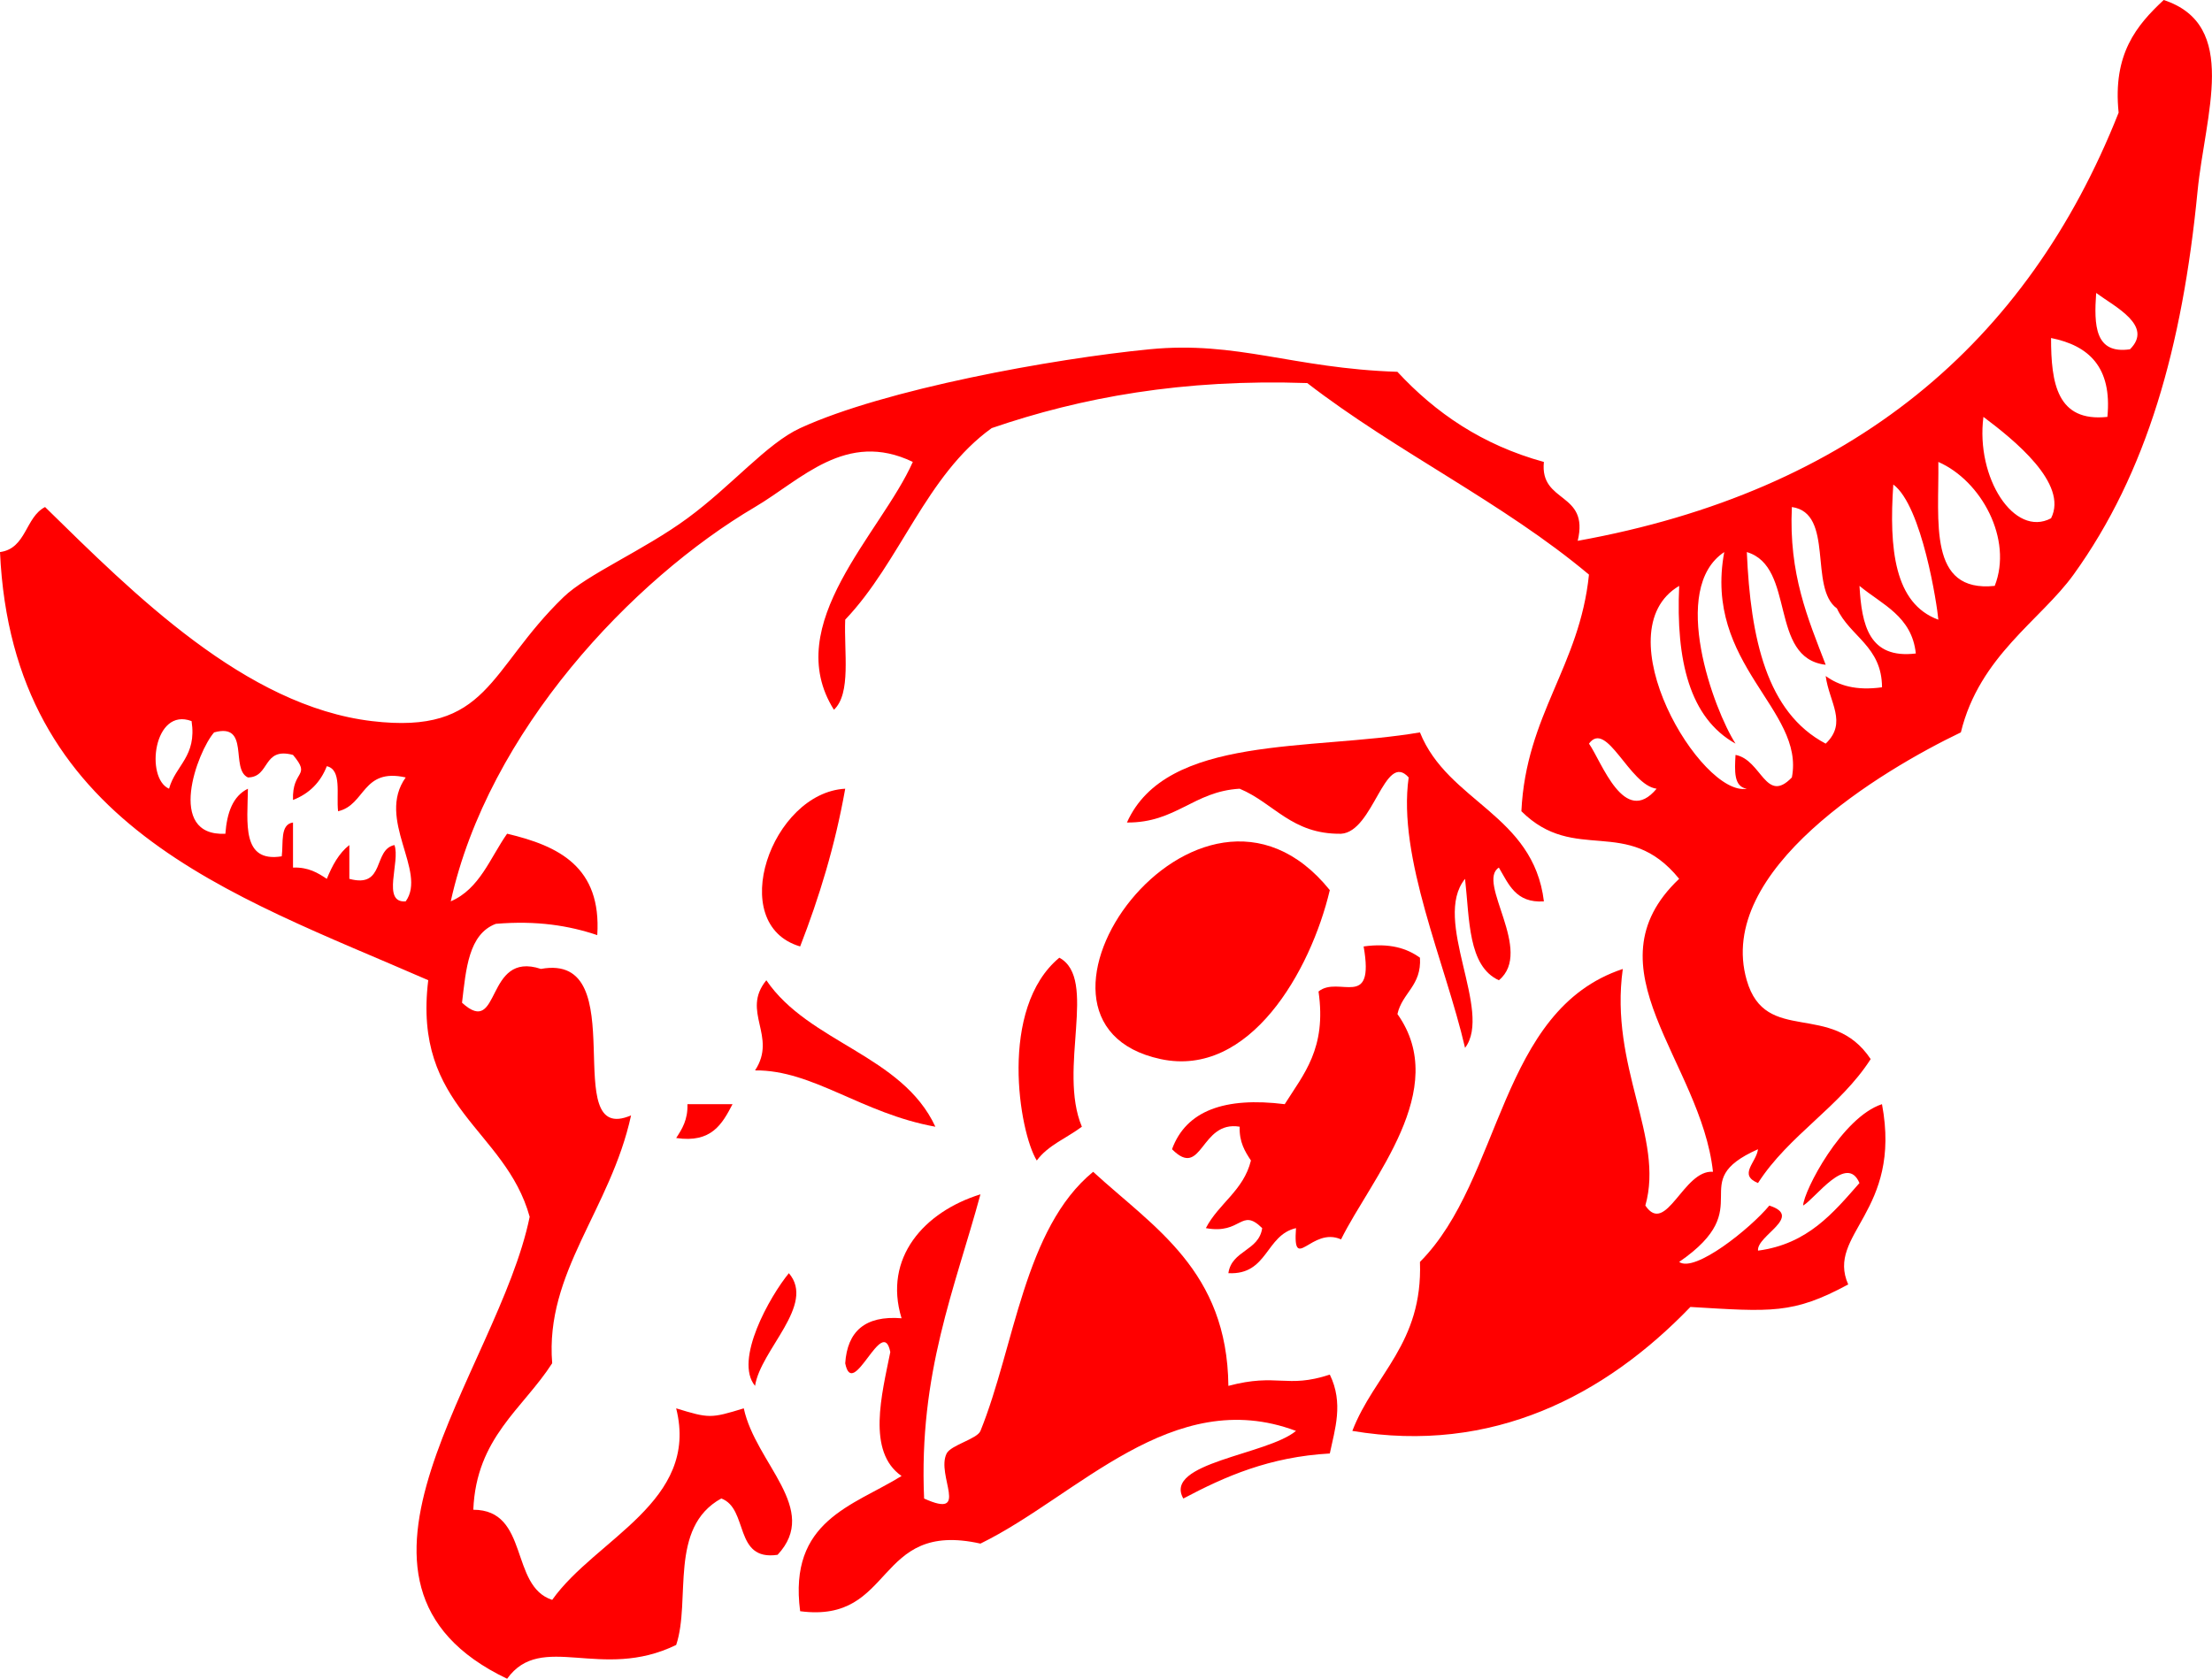 <?xml version="1.0"?><svg width="223.994" height="170.036" xmlns="http://www.w3.org/2000/svg">
 <title>cowhead</title>
 <g>
  <title>Layer 1</title>
  <path fill="#ff0000" id="svg_1" d="m85.589,79.884c-1.032,5.814 -2.648,11.046 -4.564,15.977c-7.589,-2.236 -2.896,-15.565 4.564,-15.977z"/>
  <path fill="#ff0000" id="svg_2" d="m134.661,90.155c-1.944,8.213 -8.123,19.039 -17.119,17.116c-17.511,-3.743 3.812,-33.613 17.119,-17.116z"/>
  <path fill="#ff0000" id="svg_3" d="m107.271,97c3.935,2.123 -0.181,11.265 2.283,17.119c-1.52,1.143 -3.445,1.881 -4.566,3.424c-1.785,-2.878 -3.894,-15.414 2.283,-20.543z"/>
  <path fill="#ff0000" id="svg_4" d="m77.601,99.284c4.309,6.34 13.745,7.557 17.118,14.836c-7.476,-1.351 -12.418,-5.769 -18.26,-5.705c2.292,-3.493 -1.458,-5.948 1.142,-9.131z"/>
  <path fill="#ff0000" id="svg_5" d="m69.613,111.838c1.521,0 3.043,0 4.564,0c-1.043,1.998 -2.122,3.961 -5.705,3.424c0.604,-0.92 1.19,-1.855 1.141,-3.424z"/>
  <path fill="#ff0000" id="svg_6" d="m79.883,128.954c2.755,3.203 -2.865,7.735 -3.424,11.414c-2.161,-2.61 1.515,-9.09 3.424,-11.414z"/>
  <path fill="#ff0000" id="svg_7" d="m170.038,127.814c1.576,1.13 7.213,-3.39 9.13,-5.708c3.498,1.12 -1.313,3.046 -1.144,4.564c5.037,-0.672 7.604,-3.811 10.271,-6.848c-1.281,-3.006 -4.424,1.532 -5.705,2.282c0.064,-1.499 3.939,-8.953 7.986,-10.269c2.05,10.942 -5.682,13.144 -3.422,18.258c-5.596,3.031 -7.812,2.768 -15.979,2.281c-8.644,8.983 -20.068,14.939 -34.234,12.554c2.229,-5.763 7.142,-8.832 6.848,-17.116c8.35,-8.393 7.973,-25.505 20.54,-29.672c-1.375,9.902 4.233,17.082 2.284,23.964c2.1,3.12 3.857,-3.659 6.848,-3.421c-1.217,-11.191 -12.939,-20.664 -3.424,-29.674c-5.27,-6.493 -10.534,-1.436 -15.977,-6.846c0.474,-9.795 5.891,-14.652 6.844,-23.964c-8.687,-7.291 -19.516,-12.438 -28.529,-19.401c-12.6,-0.43 -22.889,1.452 -31.952,4.563c-6.647,4.764 -9.264,13.562 -14.834,19.4c-0.136,3.288 0.623,7.47 -1.142,9.129c-5.452,-8.665 4.783,-17.877 7.988,-25.106c-6.753,-3.248 -11.301,1.811 -15.977,4.566c-12.436,7.325 -27.018,22.75 -30.812,39.94c2.929,-1.254 3.978,-4.39 5.706,-6.848c5.233,1.235 9.573,3.362 9.13,10.271c-2.845,-0.959 -6.115,-1.494 -10.271,-1.143c-2.764,1.041 -3.021,4.588 -3.424,7.99c3.974,3.637 2.272,-5.318 7.989,-3.424c9.601,-1.754 1.609,18.062 9.129,14.834c-2.085,9.568 -8.734,15.878 -7.988,25.105c-2.978,4.631 -7.688,7.528 -7.988,14.838c5.694,0.013 3.674,7.738 7.988,9.129c4.396,-6.196 14.94,-9.939 12.555,-19.399c3.34,1.024 3.506,1.024 6.846,0c1.209,5.612 7.769,10.183 3.424,14.834c-4.47,0.666 -2.913,-4.692 -5.705,-5.705c-5.359,2.964 -3.048,10.296 -4.564,14.834c-7.586,3.709 -13.645,-1.411 -17.119,3.425c-20.375,-9.721 -0.904,-31.137 2.283,-46.789c-2.479,-8.931 -11.859,-10.965 -10.271,-23.963c-20.122,-8.786 -42.098,-15.72 -43.366,-43.362c2.679,-0.362 2.554,-3.532 4.564,-4.563c8.956,8.773 20.272,20.156 33.095,21.682c11.85,1.412 11.74,-5.145 19.4,-12.553c2.396,-2.319 8.148,-4.752 12.553,-7.99c4.51,-3.312 8.036,-7.572 11.412,-9.129c8.553,-3.941 25.611,-7.034 35.377,-7.987c8.906,-0.873 14.51,1.935 25.105,2.282c3.842,4.145 8.568,7.408 14.834,9.129c-0.438,4.241 4.625,2.984 3.424,7.99c27.711,-5.005 45.502,-19.93 54.775,-43.368c-0.609,-5.938 1.811,-8.841 4.566,-11.41c7.697,2.538 4.188,11.565 3.424,19.4c-1.532,15.726 -5.131,28.502 -12.555,38.801c-3.33,4.619 -9.527,8.241 -11.41,15.977c-8.032,3.857 -24.904,13.944 -21.683,25.106c1.913,6.637 8.595,2.027 12.55,7.986c-3.119,4.865 -8.287,7.689 -11.41,12.553c-2.03,-0.836 -0.164,-2.074 0,-3.424c-7.599,3.379 0.257,5.747 -7.983,11.415zm45.65,-92.437c2.401,-2.387 -1.506,-4.291 -3.424,-5.705c-0.227,3.266 -0.143,6.225 3.424,5.705zm-2.287,6.848c0.49,-5.055 -1.899,-7.228 -5.705,-7.99c-0.002,4.569 0.599,8.532 5.705,7.99zm-5.705,10.268c1.783,-3.51 -3.778,-7.965 -6.848,-10.269c-0.8,6.171 3.133,12.256 6.848,10.269zm-5.704,6.848c1.856,-4.715 -1.351,-10.646 -5.709,-12.553c0.087,5.999 -1.089,13.265 5.709,12.553zm-5.709,3.424c-0.111,-1.39 -1.646,-11.538 -4.562,-13.692c-0.44,6.522 0.105,12.067 4.562,13.692zm-10.27,-1.14c-2.873,-2.071 -0.232,-9.659 -4.562,-10.271c-0.328,6.795 1.628,11.306 3.424,15.977c-5.795,-0.672 -2.994,-9.94 -7.986,-11.414c0.377,8.751 2.006,16.256 7.986,19.401c2.234,-2.133 0.354,-4.179 0,-6.848c1.325,0.959 3.059,1.507 5.705,1.142c-0.018,-4.166 -3.243,-5.123 -4.567,-7.987zm-11.41,-5.708c-5.592,3.706 -1.054,15.983 1.143,19.401c-4.641,-2.585 -6.053,-8.405 -5.706,-15.977c-7.822,4.616 2.235,21.395 6.849,20.543c-1.332,-0.192 -1.238,-1.805 -1.143,-3.424c2.652,0.499 3.055,5.04 5.705,2.282c1.332,-6.888 -8.973,-11.405 -6.848,-22.825zm19.399,10.271c-0.399,-3.783 -3.418,-4.95 -5.705,-6.848c0.227,3.957 0.95,7.421 5.705,6.848zm-176.884,13.696c0.656,-2.387 2.83,-3.257 2.282,-6.848c-3.842,-1.452 -4.719,5.786 -2.282,6.848zm5.705,4.563c0.158,-2.124 0.75,-3.814 2.283,-4.563c-0.046,3.47 -0.664,7.51 3.424,6.848c0.178,-1.343 -0.196,-3.241 1.141,-3.424c0,1.52 0,3.043 0,4.563c1.571,-0.051 2.506,0.537 3.424,1.142c0.552,-1.351 1.216,-2.589 2.281,-3.423c0,1.142 0,2.281 0,3.423c3.664,1 2.367,-2.959 4.566,-3.423c0.624,1.66 -1.334,5.896 1.141,5.705c2.198,-3.049 -3.024,-8.328 0,-12.552c-4.416,-0.991 -4.06,2.789 -6.848,3.424c-0.195,-1.709 0.407,-4.21 -1.141,-4.563c-0.64,1.641 -1.78,2.783 -3.424,3.42c-0.104,-3.111 1.9,-2.297 0,-4.563c-3.114,-0.833 -2.297,2.266 -4.565,2.282c-1.82,-0.842 0.26,-5.584 -3.424,-4.563c-1.695,1.936 -4.91,10.555 1.142,10.267zm144.931,-4.563c-2.762,-0.356 -5.046,-7.024 -6.849,-4.566c1.289,1.835 3.571,8.504 6.849,4.566z"/>
  <path fill="#ff0000" id="svg_8" d="m138.085,95.86c2.645,-0.365 4.38,0.184 5.705,1.141c0.177,2.838 -1.792,3.535 -2.281,5.707c5.434,7.645 -2.638,16.619 -5.709,22.822c-2.984,-1.332 -4.906,3.521 -4.562,-1.14c-3.096,0.709 -2.842,4.769 -6.848,4.563c0.334,-2.326 3.09,-2.238 3.424,-4.563c-2.176,-2.144 -2.064,0.675 -5.705,0c1.298,-2.509 3.816,-3.792 4.565,-6.849c-0.606,-0.918 -1.19,-1.852 -1.143,-3.424c-4.009,-0.668 -3.755,5.393 -6.849,2.281c1.426,-3.9 5.328,-5.32 11.414,-4.562c1.907,-3.037 4.258,-5.635 3.422,-11.414c2.045,-1.664 5.717,1.965 4.567,-4.562z"/>
  <path fill="#ff0000" id="svg_9" d="m151.78,87.872c-2.311,1.461 3.578,8.459 0,11.412c-3.137,-1.43 -2.961,-6.172 -3.424,-10.271c-3.387,4.151 2.828,13.397 0,17.118c-2.004,-8.637 -6.86,-19.268 -5.709,-27.389c-2.442,-2.737 -3.551,5.513 -6.849,5.705c-5.002,0.062 -6.778,-3.105 -10.269,-4.563c-4.672,0.272 -6.43,3.461 -11.412,3.424c3.998,-8.934 18.629,-7.241 29.671,-9.129c2.829,7.061 11.481,8.296 12.553,17.116c-2.852,0.194 -3.57,-1.753 -4.561,-3.423z"/>
  <path fill="#ff0000" id="svg_10" d="m110.695,118.686c6.154,5.641 13.576,10.008 13.695,21.682c4.995,-1.33 5.868,0.307 10.271,-1.142c1.418,2.903 0.501,5.565 0,7.989c-6.124,0.344 -10.609,2.324 -14.835,4.562c-2.067,-3.638 8.488,-4.408 11.41,-6.848c-12.521,-4.702 -22.133,6.615 -31.953,11.414c-10.779,-2.412 -8.615,8.119 -18.258,6.848c-1.207,-9.197 5.335,-10.645 10.27,-13.695c-3.556,-2.471 -1.989,-8.299 -1.141,-12.554c-0.772,-3.888 -3.792,5.026 -4.565,1.14c0.214,-3.211 1.984,-4.859 5.706,-4.562c-1.881,-6.132 2.308,-10.791 7.988,-12.553c-2.597,9.574 -6.264,18.082 -5.705,30.812c4.711,2.136 1.183,-2.364 2.281,-4.563c0.429,-0.856 3.094,-1.469 3.424,-2.283c3.466,-8.556 4.42,-20.518 11.412,-26.247z"/>
 </g>
</svg>